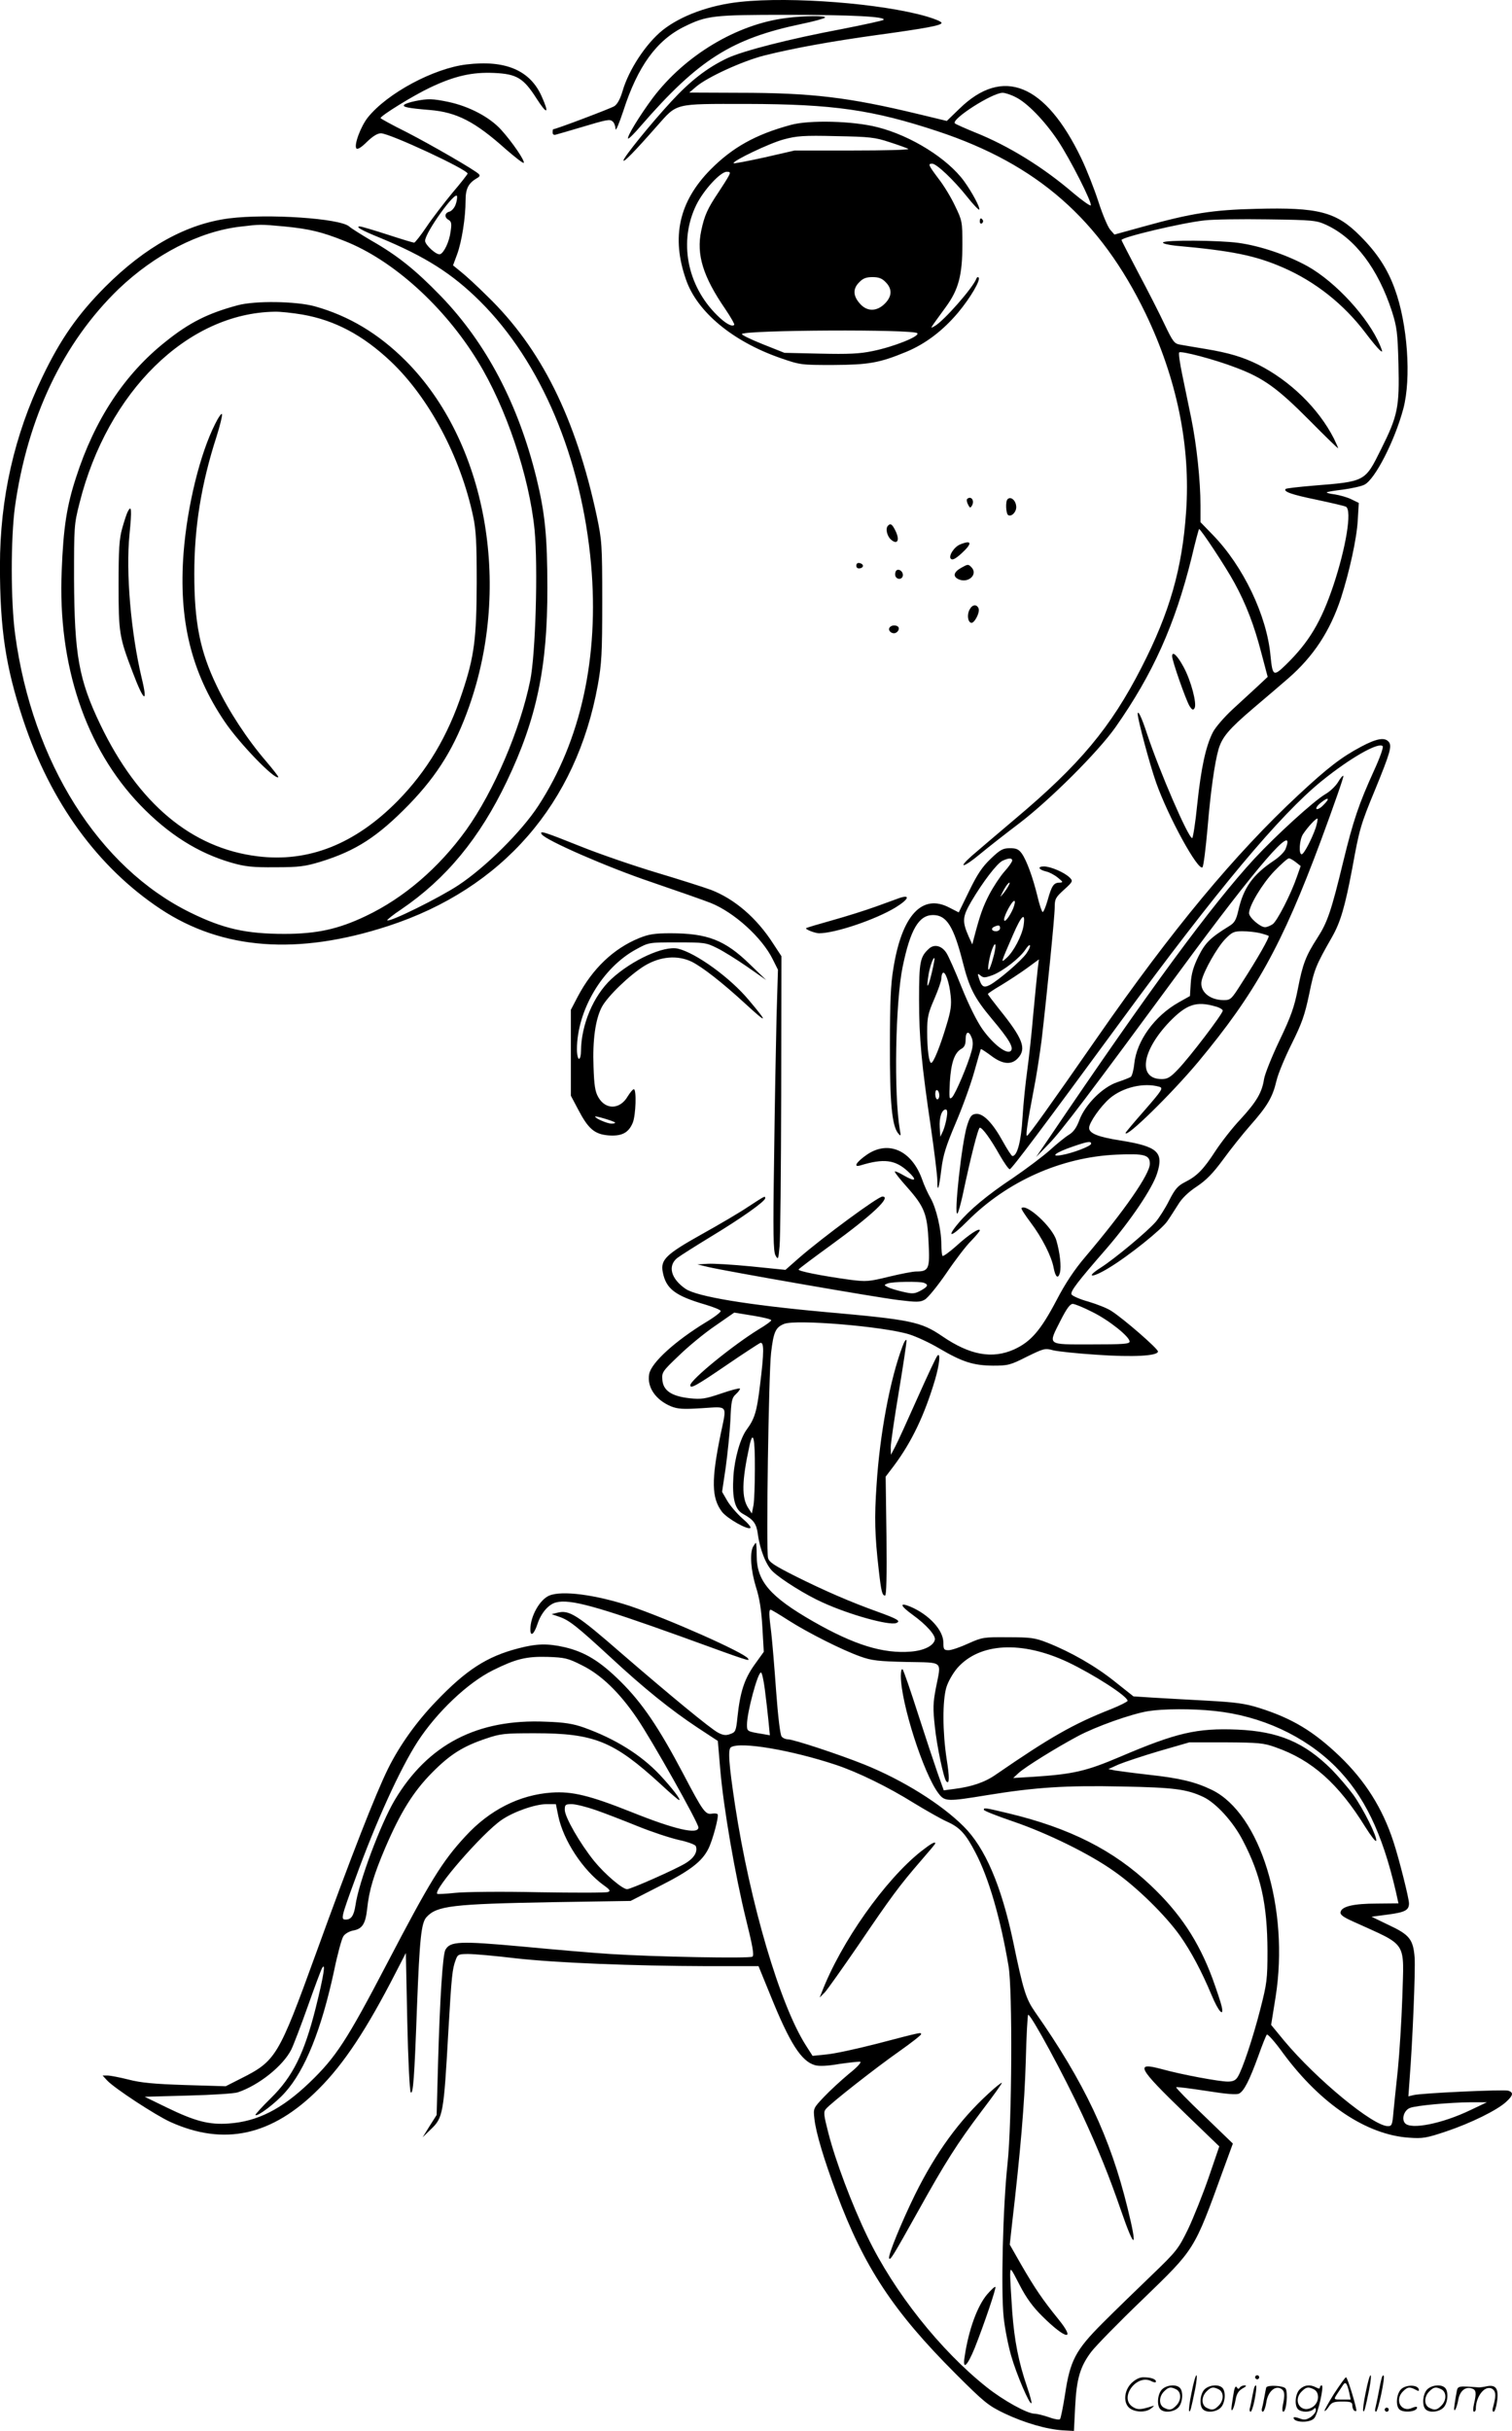 <svg version="1.0" xmlns="http://www.w3.org/2000/svg"
  viewBox="0 0 746.854 1200.319"
 preserveAspectRatio="xMidYMid meet">
<g transform="translate(-0.027,1200.819) scale(0.1,-0.1)"
fill="#000000" stroke="none">
<path d="M3657 11999 c-152 -16 -293 -68 -384 -140 -83 -67 -168 -197 -198
-302 -11 -37 -25 -63 -40 -73 -17 -11 -289 -114 -302 -114 -2 0 -3 -7 -3 -16
0 -10 6 -14 18 -10 9 2 62 18 117 34 137 41 147 43 162 30 7 -6 13 -22 14 -37
0 -14 17 26 38 89 71 221 165 350 302 417 110 54 142 58 504 58 322 0 496 -9
479 -25 -5 -4 -97 -24 -204 -45 -261 -49 -487 -107 -567 -144 -99 -47 -182
-111 -277 -214 -100 -108 -236 -276 -236 -291 0 -12 54 43 163 167 105 118 80
112 447 112 427 -1 621 -29 942 -135 492 -163 802 -435 1027 -900 154 -320
223 -654 200 -979 -19 -280 -81 -497 -220 -768 -152 -297 -305 -480 -624 -748
-93 -79 -190 -161 -215 -183 -74 -66 -39 -58 41 9 41 34 128 102 194 152 151
115 389 352 475 474 186 265 294 507 376 837 18 77 35 140 37 142 5 5 133
-188 175 -266 57 -104 98 -211 133 -347 l31 -117 -49 -46 c-27 -25 -83 -76
-125 -115 -41 -38 -85 -89 -97 -113 -35 -69 -58 -176 -77 -356 -9 -91 -21
-166 -25 -166 -19 0 -162 331 -223 515 -27 83 -46 121 -46 97 0 -26 60 -251
91 -338 60 -170 208 -439 229 -418 5 5 16 92 25 194 15 180 35 321 54 388 18
61 51 100 173 204 67 57 145 123 172 147 125 109 206 233 260 396 42 131 78
294 83 385 l5 85 -37 18 c-20 10 -57 20 -81 24 -25 3 -43 8 -40 10 2 3 39 9
82 14 42 6 89 16 104 24 53 27 150 218 192 375 40 150 21 419 -42 591 -36 100
-88 179 -171 262 -119 120 -207 142 -514 134 -214 -5 -321 -22 -555 -87 l-145
-40 -21 24 c-12 14 -38 76 -58 138 -20 62 -58 159 -85 215 -177 368 -387 454
-602 244 l-62 -60 -141 34 c-345 83 -527 105 -886 105 l-245 1 35 30 c56 47
226 125 335 153 143 36 331 70 555 101 249 34 321 48 321 60 1 6 -33 20 -74
32 -221 64 -666 99 -920 72z m1359 -470 c57 -27 144 -117 209 -214 62 -93 172
-311 163 -321 -4 -3 -42 24 -85 60 -149 128 -320 234 -488 301 -49 20 -94 40
-98 44 -20 20 184 151 236 151 11 0 40 -9 63 -21z m1537 -632 c141 -66 254
-215 323 -427 24 -76 28 -103 32 -261 5 -212 -3 -253 -86 -419 -80 -161 -76
-159 -337 -180 -71 -6 -132 -13 -134 -16 -13 -13 29 -28 151 -53 75 -16 140
-31 147 -35 30 -19 0 -201 -63 -390 -60 -178 -120 -279 -235 -391 -60 -58 -65
-56 -75 45 -18 199 -135 443 -285 597 l-61 63 0 82 c0 124 -19 299 -45 428
-13 63 -33 161 -45 218 -12 57 -19 107 -15 110 9 9 177 -35 280 -75 136 -51
205 -101 363 -260 78 -79 142 -141 142 -138 0 3 -10 25 -21 48 -76 149 -216
285 -374 365 -75 37 -144 58 -259 77 -50 8 -106 18 -124 21 -31 5 -37 12 -80
102 -25 53 -83 167 -129 253 -45 86 -83 159 -83 162 0 14 299 85 410 97 41 5
182 7 313 5 226 -3 240 -5 290 -28z M5745 10811 c-3 -5 25 -12 62 -16 278 -25
393 -48 531 -108 159 -69 300 -181 406 -321 30 -40 62 -78 71 -86 16 -13 16
-12 2 23 -57 136 -217 311 -357 390 -99 55 -233 101 -343 116 -95 13 -364 15
-372 2z M3882 11919 c-244 -31 -499 -185 -657 -394 -64 -86 -130 -193 -122
-201 2 -3 31 25 63 63 284 327 449 431 794 503 58 12 109 26 115 31 11 11
-104 10 -193 -2z M2305 11690 c-162 -19 -392 -142 -488 -262 -35 -44 -70 -138
-56 -153 6 -6 25 6 52 33 29 28 52 42 69 42 43 0 428 -179 428 -199 0 -3 -34
-47 -76 -96 -41 -50 -99 -125 -127 -167 -29 -43 -56 -77 -61 -78 -5 0 -65 18
-132 40 -68 22 -129 40 -136 40 -25 0 8 -19 97 -55 225 -93 358 -177 496 -314
302 -300 502 -774 549 -1301 40 -455 -50 -868 -261 -1191 -82 -126 -260 -303
-395 -392 -94 -62 -340 -184 -351 -173 -2 2 28 27 69 54 222 151 388 352 522
633 147 307 201 565 200 954 0 256 -12 371 -54 543 -90 366 -248 666 -473 899
-125 129 -214 200 -342 273 -49 29 -99 60 -110 70 -45 40 -401 64 -593 40
-210 -27 -414 -140 -613 -339 -134 -135 -219 -256 -308 -441 -140 -290 -211
-603 -211 -935 0 -313 28 -500 115 -762 135 -407 369 -728 678 -933 305 -202
678 -230 1125 -84 564 184 929 604 1035 1189 19 106 22 155 22 415 0 282 -2
300 -27 420 -104 485 -275 829 -541 1086 -50 50 -109 104 -131 121 l-38 31 20
54 c23 62 42 182 42 267 0 58 14 85 57 110 13 7 15 13 8 20 -20 20 -231 142
-357 207 -71 35 -128 67 -128 69 0 12 164 113 245 151 120 57 207 77 316 72
112 -5 145 -25 210 -127 52 -81 64 -76 25 11 -57 129 -179 181 -371 158z m-55
-694 c-6 -15 -19 -30 -30 -33 -24 -6 -26 -29 -3 -41 13 -8 15 -19 9 -57 -6
-50 -33 -106 -52 -112 -17 -6 -74 46 -74 66 0 41 152 252 158 220 1 -9 -2 -28
-8 -43z m-845 -106 c122 -12 183 -26 298 -72 238 -94 491 -322 657 -593 140
-227 255 -570 281 -835 17 -182 5 -612 -22 -743 -49 -241 -179 -545 -316 -737
-135 -187 -308 -336 -496 -425 -136 -65 -243 -88 -402 -88 -189 0 -301 25
-464 105 -453 222 -781 743 -866 1374 -22 163 -22 472 -1 629 62 442 238 811
512 1076 179 171 400 285 601 308 99 12 98 12 218 1z M1175 10501 c-146 -39
-239 -85 -357 -180 -202 -160 -350 -384 -442 -670 -46 -140 -63 -250 -71 -462
-20 -464 118 -875 388 -1156 139 -144 285 -237 452 -285 67 -19 102 -23 215
-22 117 0 147 4 223 27 175 54 282 123 438 283 143 148 227 286 297 485 212
603 83 1307 -313 1705 -135 135 -282 223 -451 270 -93 25 -293 28 -379 5z
m319 -46 c160 -28 298 -101 436 -231 189 -179 344 -469 407 -764 15 -69 18
-131 18 -330 -1 -277 -12 -363 -71 -540 -72 -218 -175 -389 -319 -536 -211
-214 -441 -305 -692 -274 -327 40 -590 261 -777 650 -107 223 -128 344 -130
720 0 257 0 268 27 374 138 550 533 938 963 945 28 1 90 -6 138 -14z M1063
9915 c-75 -148 -138 -406 -156 -637 -25 -331 37 -588 203 -833 72 -107 249
-290 265 -274 2 2 -26 38 -61 79 -93 108 -185 249 -243 371 -83 172 -111 314
-111 554 0 230 34 443 110 678 17 54 29 103 27 110 -2 7 -18 -15 -34 -48z
M632 9483 c-6 -10 -18 -48 -28 -83 -15 -53 -18 -105 -18 -280 0 -236 3 -257
70 -432 55 -146 76 -158 44 -27 -53 223 -79 522 -60 709 12 121 10 148 -8 113z
M2051 11509 c-25 -5 -49 -13 -54 -18 -11 -11 18 -17 127 -26 133 -11 223 -58
374 -193 46 -40 86 -71 89 -68 8 8 -55 101 -111 163 -57 63 -158 116 -261 138
-78 16 -100 17 -164 4z M3905 11391 c-173 -47 -287 -111 -395 -220 -156 -158
-195 -334 -121 -544 55 -159 230 -304 464 -386 101 -35 104 -35 262 -35 176 1
229 10 362 65 96 40 181 105 256 194 61 73 113 162 101 173 -4 4 -9 1 -11 -6
-17 -45 -161 -209 -206 -234 -24 -13 -30 -23 55 94 63 86 82 157 82 309 0 112
-1 118 -36 190 -19 41 -56 102 -82 135 -51 68 -53 74 -31 74 21 0 106 -80 172
-163 30 -38 57 -66 60 -64 7 7 -35 86 -75 141 -81 111 -261 224 -427 266 -120
31 -337 37 -430 11z m490 -85 c44 -14 85 -29 92 -33 6 -5 -118 -8 -275 -8
l-287 0 -148 -34 c-82 -18 -150 -31 -153 -29 -9 10 179 100 248 118 63 17 98
20 258 16 167 -3 193 -6 265 -30z m-796 -168 c-7 -13 -29 -48 -49 -78 -55 -82
-70 -115 -86 -191 -25 -118 9 -227 119 -387 27 -40 47 -75 44 -78 -11 -11 -44
7 -85 48 -149 147 -190 366 -102 545 36 73 119 163 150 163 18 0 19 -3 9 -22z
m776 -523 c33 -33 32 -70 -4 -106 -41 -41 -90 -40 -125 2 -33 38 -33 73 -1
104 18 19 35 25 65 25 30 0 47 -6 65 -25z m156 -252 c15 -15 -116 -67 -219
-88 -66 -14 -121 -16 -260 -13 l-177 4 -108 43 c-60 24 -105 46 -102 50 20 20
846 24 866 4z M4840 10914 c0 -8 5 -12 10 -9 6 4 8 11 5 16 -9 14 -15 11 -15
-7z M4777 9544 c-3 -4 -1 -16 5 -27 9 -18 11 -19 20 -4 13 25 -6 49 -25 31z
M4977 9543 c-11 -10 -8 -71 3 -78 16 -10 40 14 40 39 0 32 -27 56 -43 39z
M4387 9413 c-14 -13 -6 -50 13 -68 32 -29 46 -6 25 39 -17 36 -26 42 -38 29z
M4743 9320 c-30 -12 -59 -58 -46 -71 8 -8 23 0 52 26 55 50 53 69 -6 45z
M4230 9215 c0 -10 7 -15 18 -13 21 4 19 22 -2 26 -10 2 -16 -3 -16 -13z M4749
9205 c-38 -21 -44 -43 -14 -57 49 -22 98 25 63 60 -15 15 -17 15 -49 -3z
M4424 9185 c-3 -8 -3 -19 1 -25 11 -17 35 -11 35 9 0 23 -29 36 -36 16z M4790
8999 c-14 -24 -10 -61 7 -66 15 -5 45 51 37 71 -9 22 -31 20 -44 -5z M4394
8909 c-9 -15 12 -33 30 -26 9 4 16 13 16 22 0 17 -35 21 -46 4z M5790 8768 c0
-23 69 -219 86 -246 13 -20 18 -22 25 -10 12 22 -18 136 -54 202 -31 58 -57
82 -57 54z M6723 8321 c-96 -51 -164 -103 -308 -237 -315 -293 -625 -666 -995
-1199 -234 -337 -340 -485 -347 -485 -7 0 3 69 32 220 14 69 31 181 40 250 26
224 65 611 65 658 0 41 4 49 46 87 44 40 45 43 28 60 -25 25 -94 55 -127 55
-34 0 -27 -16 11 -25 15 -3 41 -17 57 -30 27 -22 28 -24 9 -25 -29 0 -39 -15
-59 -87 -10 -35 -21 -60 -25 -58 -4 3 -16 37 -25 77 -23 94 -53 176 -77 211
-16 22 -27 27 -59 27 -35 0 -48 -7 -95 -52 -42 -40 -66 -76 -106 -158 l-52
-107 -45 23 c-135 72 -236 -36 -278 -300 -13 -75 -17 -172 -17 -376 -1 -284
10 -399 40 -437 14 -17 15 -15 9 17 -30 174 -22 630 14 805 38 184 80 255 150
255 67 0 102 -56 147 -233 32 -127 57 -176 143 -279 86 -102 110 -143 94 -159
-19 -19 -85 31 -139 106 -29 41 -68 120 -104 209 -31 78 -65 154 -75 169 -23
36 -60 45 -86 21 -44 -40 -49 -64 -49 -251 0 -191 12 -319 60 -643 16 -113 30
-225 30 -249 0 -66 8 -46 20 53 9 72 23 116 71 229 33 77 74 190 91 251 17 61
32 112 33 114 2 2 24 -13 50 -32 56 -43 101 -48 133 -13 44 47 25 97 -92 242
-31 39 -56 72 -56 75 0 3 30 23 66 44 36 22 93 59 126 83 l60 44 -6 -48 c-3
-26 -13 -127 -22 -223 -8 -96 -22 -222 -30 -280 -8 -58 -19 -161 -23 -230 -7
-118 -26 -190 -50 -190 -4 0 -25 32 -46 70 -51 93 -98 142 -134 138 -22 -2
-29 -12 -43 -55 -27 -82 -68 -459 -48 -436 4 4 15 44 25 88 40 190 77 335 85
335 13 0 53 -55 98 -135 22 -38 44 -70 50 -70 9 0 160 201 549 731 476 649
787 1020 992 1186 141 114 280 193 301 172 5 -5 -14 -58 -42 -119 -76 -167
-103 -247 -153 -452 -59 -244 -78 -299 -127 -375 -58 -90 -73 -129 -97 -253
-18 -91 -34 -136 -91 -255 -38 -80 -72 -165 -76 -190 -10 -66 -37 -112 -116
-198 -40 -42 -95 -113 -124 -157 -59 -91 -91 -124 -151 -154 -35 -18 -49 -34
-78 -91 -19 -38 -49 -85 -66 -105 -43 -49 -201 -181 -273 -227 -78 -50 -41
-51 42 0 98 59 261 190 288 230 14 20 38 58 54 83 18 30 50 61 91 88 48 32 81
66 131 134 37 51 97 126 133 167 85 96 111 140 130 220 8 36 43 119 76 185 50
101 64 140 86 245 25 122 32 140 112 280 43 75 65 152 101 342 35 193 41 214
113 388 74 181 84 215 67 235 -20 24 -60 17 -137 -24z m-1723 -562 c0 -6 -17
-31 -39 -55 -21 -24 -54 -74 -74 -112 -31 -60 -46 -101 -75 -212 l-9 -35 -18
39 c-33 76 -31 97 13 173 56 95 126 187 154 201 30 14 48 15 48 1z m-19 -126
c-5 -10 -17 -27 -26 -38 -16 -19 -16 -19 -4 5 13 27 29 50 36 50 2 0 -1 -8 -6
-17z m24 -110 c-18 -42 -45 -76 -45 -55 0 20 39 92 50 92 6 0 3 -16 -5 -37z
m51 -86 c-8 -49 -49 -128 -84 -159 -30 -27 -30 -29 31 112 43 100 64 119 53
47z m-116 -12 c0 -8 -9 -15 -20 -15 -22 0 -27 15 -7 23 21 9 27 7 27 -8z m-35
-150 c-8 -30 -18 -55 -21 -55 -8 0 4 68 18 104 19 47 21 12 3 -49z m165 25
c-25 -36 -140 -134 -180 -155 -31 -16 -41 -10 -55 35 -7 22 -6 23 9 11 14 -12
23 -11 61 3 52 21 132 83 160 125 11 17 21 26 23 21 2 -5 -6 -23 -18 -40z
m-466 -90 c-18 -78 -29 -93 -19 -26 6 46 25 100 31 93 2 -2 -4 -32 -12 -67z
m92 -118 c5 -46 1 -76 -21 -147 -31 -104 -64 -185 -75 -185 -11 0 -20 66 -20
155 0 70 5 91 35 160 19 44 35 89 35 101 0 11 3 24 7 28 12 12 33 -48 39 -112z
m104 -208 c7 -18 7 -39 -1 -67 -17 -64 -79 -210 -96 -227 -14 -13 -15 -6 -11
75 6 96 23 146 58 165 14 8 20 21 20 45 0 41 16 46 30 9z m-160 -285 c0 -10
-4 -19 -10 -19 -5 0 -10 12 -10 26 0 14 4 23 10 19 6 -3 10 -15 10 -26z m37
-106 c-3 -21 -11 -51 -18 -68 l-14 -30 -3 47 c-3 48 10 88 30 88 7 0 9 -14 5
-37z M6610 8147 c-12 -20 -40 -47 -63 -60 -58 -34 -244 -204 -351 -319 -211
-229 -518 -646 -1013 -1378 l-65 -95 63 65 c61 62 205 253 649 856 380 517
574 741 521 602 -5 -15 -31 -41 -58 -59 -105 -70 -151 -135 -176 -247 -11 -47
-19 -61 -46 -77 -92 -57 -117 -81 -151 -149 -25 -51 -35 -86 -38 -132 l-4 -64
-57 -32 c-118 -67 -206 -189 -218 -302 -3 -31 -11 -60 -17 -65 -6 -4 -36 -16
-66 -26 -73 -24 -159 -110 -188 -187 -14 -38 -29 -59 -52 -73 -18 -11 -60 -45
-94 -76 -35 -31 -116 -92 -182 -137 -128 -85 -216 -159 -270 -224 -63 -75 -34
-69 44 10 196 197 464 317 738 329 137 6 164 -1 164 -45 0 -51 -125 -231 -319
-460 -53 -62 -99 -131 -142 -214 -79 -150 -127 -205 -210 -243 -108 -48 -218
-28 -354 65 -106 72 -152 82 -580 120 -384 35 -631 76 -688 114 -73 50 -90
114 -41 153 16 12 90 59 164 104 149 90 270 175 270 191 0 13 -2 11 -85 -43
-38 -26 -142 -87 -230 -136 -175 -98 -203 -125 -191 -186 16 -83 61 -117 212
-161 39 -12 73 -25 74 -31 2 -5 -30 -30 -72 -55 -151 -92 -270 -199 -281 -256
-12 -64 31 -128 108 -160 33 -13 58 -15 152 -9 132 8 124 20 93 -128 -47 -228
-45 -315 6 -383 26 -34 129 -92 141 -80 4 4 -14 25 -40 47 -26 23 -59 61 -74
86 l-26 45 18 121 c9 67 20 171 23 231 4 98 7 112 28 131 13 12 21 24 19 27
-3 3 -45 -8 -94 -25 -77 -26 -96 -29 -154 -23 -90 10 -131 38 -135 91 -3 37 0
42 81 119 46 45 126 111 179 147 l95 66 92 -15 c50 -8 91 -18 91 -23 0 -4 -27
-24 -61 -44 -127 -78 -339 -250 -339 -277 0 -18 27 -4 175 97 86 59 162 108
170 112 20 7 20 -43 -1 -211 -15 -126 -26 -163 -65 -216 -32 -43 -60 -142 -66
-230 -7 -111 7 -166 49 -188 51 -28 65 -47 72 -101 10 -74 41 -153 74 -183 41
-39 164 -116 245 -152 133 -61 329 -115 364 -102 25 10 7 20 -92 56 -134 48
-265 105 -407 176 -105 53 -129 69 -134 90 -10 40 3 904 15 1012 12 103 22
126 64 143 57 24 489 -12 617 -51 36 -11 103 -42 150 -70 114 -67 168 -84 265
-85 75 0 86 3 167 44 84 41 90 43 130 32 24 -6 120 -16 213 -22 183 -13 305
-6 305 16 0 14 -169 161 -230 200 -19 13 -70 33 -113 46 -44 12 -81 29 -84 36
-6 15 28 60 171 224 121 140 229 300 252 374 33 104 2 132 -176 161 -117 18
-160 36 -160 63 0 26 56 106 102 146 65 55 169 79 245 57 20 -6 14 -16 -72
-115 -52 -59 -95 -110 -95 -113 0 -29 226 192 359 351 282 339 413 574 606
1093 64 173 114 316 111 319 -3 3 -15 -11 -26 -30z m-73 -114 c-14 -15 -30
-23 -34 -19 -4 4 5 18 22 31 38 31 47 22 12 -12z m-37 -110 c-19 -56 -59 -133
-70 -133 -16 0 -11 74 7 100 23 35 66 81 71 76 2 -3 -2 -22 -8 -43z m-99 -172
l24 -19 -19 -54 c-30 -87 -97 -217 -119 -233 -12 -8 -29 -15 -38 -15 -24 0
-79 48 -79 69 0 37 65 145 124 207 34 35 66 64 73 64 6 0 21 -9 34 -19z m-178
-350 c21 -5 41 -12 44 -14 5 -6 -55 -112 -134 -234 -50 -79 -54 -83 -88 -83
-72 0 -121 45 -109 97 12 50 76 162 115 203 35 36 44 40 86 40 27 0 65 -4 86
-9z m-220 -362 c20 -5 37 -15 37 -21 0 -16 -164 -231 -221 -290 -37 -39 -52
-48 -80 -48 -120 0 -100 139 39 284 83 85 131 102 225 75z m-613 -678 c0 -12
-92 -47 -146 -56 -60 -11 -29 13 53 41 75 26 93 29 93 15z m6 -831 c83 -41
184 -122 184 -146 0 -12 -32 -14 -190 -14 -223 0 -214 -7 -150 120 29 57 46
80 59 80 10 0 54 -18 97 -40z m-1667 -775 c0 -77 -3 -158 -7 -180 l-8 -40 -17
26 c-34 51 -33 132 5 307 18 83 28 42 27 -113z M2676 7889 c18 -29 324 -163
544 -237 129 -44 260 -90 290 -102 116 -46 254 -171 307 -278 l26 -52 -7 -233
c-3 -127 -9 -439 -12 -693 -6 -382 -4 -465 7 -485 13 -23 14 -20 20 46 4 39 7
376 8 751 l1 681 -40 61 c-82 128 -191 221 -307 266 -38 14 -158 52 -268 85
-110 33 -280 91 -377 130 -180 72 -205 80 -192 60z M4440 7573 c-8 -3 -58 -21
-110 -40 -52 -19 -151 -50 -219 -69 -68 -19 -126 -36 -129 -39 -6 -5 44 -25
64 -25 79 0 278 67 377 127 67 41 77 67 17 46z M3157 7376 c-127 -52 -230
-151 -302 -287 l-35 -67 0 -212 0 -212 36 -68 c50 -96 81 -122 149 -128 66 -5
100 12 121 63 15 38 19 165 5 165 -5 0 -18 -16 -30 -35 -38 -66 -109 -68 -145
-5 -16 27 -21 58 -24 151 -5 131 9 232 40 293 27 53 139 161 213 206 77 46
161 53 231 20 53 -26 153 -104 267 -209 109 -100 113 -96 17 18 -92 111 -262
234 -351 255 -69 16 -227 -56 -329 -150 -89 -83 -149 -226 -150 -356 0 -21 -4
-38 -10 -38 -5 0 -10 21 -10 48 1 192 126 403 293 493 62 34 62 34 202 34 133
0 143 -1 197 -28 31 -15 98 -57 150 -93 l93 -65 -81 78 c-123 120 -210 153
-392 153 -79 0 -108 -5 -155 -24z m-119 -910 c3 -3 -5 -6 -17 -6 -21 0 -81 26
-81 35 0 5 90 -22 98 -29z M4284 6308 c-54 -37 -72 -66 -33 -54 114 35 171 28
233 -29 49 -45 40 -55 -19 -21 -25 15 -45 23 -45 19 0 -5 28 -40 62 -78 85
-96 99 -132 105 -272 7 -130 1 -143 -61 -143 -17 0 -78 -12 -136 -26 -98 -24
-111 -25 -190 -15 -145 20 -260 43 -255 51 3 5 74 58 158 119 205 149 303 241
256 241 -22 0 -292 -199 -412 -303 l-67 -59 -168 17 c-92 9 -189 15 -217 13
l-50 -3 54 -13 c90 -21 829 -150 939 -163 90 -11 107 -11 130 2 15 8 63 67
107 131 44 65 99 137 123 160 23 24 42 47 42 51 0 15 -56 -22 -116 -77 -34
-30 -64 -52 -68 -49 -3 3 -6 29 -6 57 0 73 -25 179 -53 228 -14 24 -33 66 -42
93 -51 142 -165 194 -271 123z m280 -634 c24 -9 20 -19 -17 -39 -30 -16 -40
-16 -88 -5 -30 7 -63 17 -74 23 -19 10 -19 10 0 18 24 9 157 11 179 3z M5046
6043 c-3 -3 18 -35 45 -71 56 -74 104 -168 114 -225 9 -46 22 -56 31 -22 7 30
0 98 -18 159 -19 65 -147 183 -172 159z M4458 5360 c-61 -162 -112 -432 -128
-685 -11 -159 -9 -247 11 -420 12 -106 17 -125 31 -125 7 0 9 96 7 293 l-4
294 41 54 c88 118 151 250 203 425 22 75 28 135 12 119 -6 -6 -50 -100 -99
-210 -49 -110 -98 -218 -110 -240 l-21 -40 -1 36 c0 20 18 144 40 275 22 132
39 246 38 254 -2 8 -11 -5 -20 -30z M3720 4371 c-17 -33 -11 -116 14 -198 18
-55 27 -114 32 -199 l7 -122 -46 -64 c-50 -70 -71 -135 -84 -258 -7 -70 -10
-75 -36 -84 -21 -8 -35 -6 -60 7 -38 20 -239 186 -473 388 -226 197 -262 219
-321 204 l-28 -7 38 -13 c49 -17 86 -46 252 -199 167 -155 299 -261 432 -349
l99 -65 12 -141 c16 -190 74 -524 127 -739 33 -133 41 -178 32 -185 -14 -10
-488 -1 -702 13 -82 5 -279 22 -437 37 -308 28 -355 26 -378 -17 -13 -25 -27
-242 -36 -560 l-7 -255 -35 -55 -34 -55 40 39 c61 58 64 76 87 486 16 274 19
306 37 353 9 25 15 27 62 27 28 0 132 -9 231 -21 205 -23 583 -38 951 -39
l251 0 58 -142 c96 -238 153 -328 221 -347 20 -6 63 -4 120 6 48 7 95 12 103
11 8 -2 -14 -27 -56 -60 -38 -32 -94 -83 -123 -114 -52 -55 -53 -56 -47 -107
7 -68 47 -201 109 -367 136 -365 280 -584 587 -891 143 -143 163 -159 242
-197 99 -47 209 -79 289 -84 l55 -3 6 120 c7 139 25 198 79 270 21 28 135 145
255 260 259 251 252 238 396 635 l49 134 -142 137 c-79 75 -141 139 -138 141
3 3 70 -6 149 -18 101 -16 150 -20 162 -13 24 12 51 65 95 186 19 54 38 101
42 105 4 4 41 -37 81 -93 185 -250 411 -402 621 -416 67 -5 86 -2 184 31 122
41 252 105 296 146 35 32 37 46 11 55 -22 7 -435 -12 -470 -22 l-24 -6 6 84
c15 190 29 538 25 600 -7 91 -25 114 -128 162 l-85 41 83 11 c82 11 102 21
102 55 0 25 -49 220 -77 305 -54 165 -139 300 -266 422 -129 123 -233 186
-397 238 -70 22 -116 28 -260 36 -96 5 -217 12 -268 15 l-93 6 -92 73 c-96 77
-217 146 -333 192 -61 24 -83 27 -194 27 -120 1 -128 0 -197 -31 -39 -18 -83
-33 -97 -33 -23 0 -26 4 -26 38 0 61 -71 138 -163 177 -56 23 -51 5 11 -40 68
-49 114 -101 110 -123 -6 -30 -54 -54 -119 -59 -137 -11 -279 33 -482 149
-213 122 -279 199 -279 324 0 35 -2 64 -4 64 -2 0 -8 -9 -14 -19z m174 -363
c97 -62 268 -148 356 -179 55 -20 90 -24 228 -27 187 -4 172 9 145 -129 -14
-73 -15 -100 -5 -191 10 -96 44 -258 57 -270 15 -16 16 19 1 112 -20 132 -21
286 -1 353 9 29 32 69 54 95 110 125 318 136 546 29 126 -60 295 -168 295
-191 0 -4 -37 -23 -82 -41 -186 -73 -301 -139 -567 -322 -55 -39 -120 -61
-207 -72 l-52 -7 -30 84 c-16 46 -60 178 -97 293 -37 116 -71 214 -76 220 -5
5 -9 -7 -9 -32 0 -133 112 -483 186 -580 31 -41 43 -41 244 -8 235 38 385 48
663 42 258 -5 319 -13 402 -52 62 -30 146 -121 194 -214 90 -172 121 -315 122
-546 0 -140 -3 -161 -35 -286 -37 -145 -89 -300 -112 -336 -10 -17 -24 -23
-49 -23 -42 0 -226 34 -324 61 -137 37 -124 11 115 -220 l167 -161 -52 -152
c-29 -84 -75 -199 -102 -256 -48 -98 -55 -108 -182 -230 -73 -70 -181 -175
-240 -234 -134 -134 -161 -185 -186 -353 -10 -63 -21 -118 -25 -122 -4 -4 -29
0 -55 10 -27 9 -58 17 -70 17 -36 0 -154 65 -237 131 -229 182 -457 469 -589
743 -77 159 -158 375 -193 512 -23 90 -25 104 -12 119 23 28 246 203 363 285
58 41 107 79 107 84 0 10 4 11 -222 -48 -98 -25 -208 -49 -246 -52 l-68 -7
-32 50 c-129 201 -277 704 -351 1188 -31 206 -36 276 -20 286 46 29 298 -14
518 -87 108 -36 258 -109 386 -189 61 -37 133 -78 162 -91 65 -29 93 -60 142
-154 65 -124 123 -323 163 -560 20 -117 17 -771 -5 -975 -23 -212 -33 -630
-19 -760 6 -56 23 -141 37 -189 26 -91 91 -243 100 -234 3 2 -7 38 -21 79 -43
126 -63 229 -74 374 -5 77 -10 158 -10 180 1 40 1 39 47 -50 33 -64 66 -109
113 -155 115 -114 167 -123 78 -13 -78 96 -117 154 -183 268 l-57 100 11 100
c42 360 62 598 68 803 3 127 9 232 12 232 15 0 178 -301 268 -495 79 -171 131
-299 190 -470 69 -200 84 -196 33 10 -86 351 -213 620 -458 970 -44 64 -57
103 -107 345 -59 279 -139 465 -245 570 -111 111 -301 229 -489 305 -127 51
-352 125 -379 125 -11 0 -25 6 -31 14 -7 8 -18 101 -27 223 -8 114 -19 244
-24 288 -12 93 -12 115 -3 115 3 0 42 -23 87 -52z m-116 -340 c6 -46 14 -116
18 -156 l7 -72 -34 6 c-80 13 -79 13 -79 47 0 60 53 257 69 257 5 0 13 -37 19
-82z m2222 -108 c230 -24 444 -123 596 -274 142 -142 231 -326 298 -613 l14
-63 -106 -1 c-116 0 -175 -14 -180 -42 -3 -13 13 -25 65 -48 270 -123 248 -89
240 -374 -4 -115 -14 -275 -22 -355 -9 -80 -18 -175 -22 -212 -5 -61 -8 -68
-27 -68 -73 0 -352 230 -512 421 l-65 79 22 137 c69 436 -75 906 -314 1023
-83 40 -157 58 -312 75 -71 8 -146 18 -165 21 l-35 7 51 23 c29 12 119 42 200
66 l149 43 180 0 c161 -1 187 -3 245 -24 181 -63 312 -180 445 -395 27 -43 51
-74 53 -67 6 18 -63 157 -113 227 -25 34 -73 90 -107 125 -135 134 -261 188
-466 197 -200 8 -300 -15 -581 -135 -165 -70 -228 -85 -426 -98 l-100 -6 27
25 c33 30 186 125 293 182 88 47 262 109 346 123 75 12 216 13 329 1z m1265
-1970 c-141 -68 -297 -99 -325 -65 -18 21 -4 64 25 75 30 12 197 27 300 28
l80 0 -80 -38z M4860 3072 c0 -5 64 -30 143 -57 173 -59 382 -162 501 -247
112 -78 255 -219 325 -318 55 -78 107 -176 156 -293 33 -80 62 -112 50 -57 -4
19 -25 82 -46 140 -69 185 -161 323 -304 458 -183 174 -400 284 -705 357 -117
28 -120 28 -120 17z M4550 2867 c-178 -141 -396 -449 -491 -697 l-10 -25 25
25 c13 14 88 120 167 235 160 236 203 294 306 413 40 46 73 85 73 88 0 11 -20
0 -70 -39z M4883 1671 c-144 -132 -259 -290 -362 -497 -68 -139 -134 -300
-129 -316 5 -14 19 10 142 230 135 243 195 337 314 495 58 76 103 139 101 141
-2 2 -32 -21 -66 -53z M4876 679 c-48 -57 -91 -173 -111 -308 -11 -68 13 -47
50 44 46 116 107 296 102 301 -3 3 -21 -14 -41 -37z M2714 4130 c-47 -19 -94
-102 -94 -167 0 -39 18 -25 35 26 18 55 55 98 92 107 68 18 202 -19 619 -169
341 -124 339 -123 329 -108 -18 29 -395 196 -585 260 -169 55 -333 77 -396 51z
M2560 3869 c-155 -40 -258 -107 -407 -263 -96 -100 -179 -216 -236 -331 -62
-126 -181 -429 -357 -915 -184 -507 -197 -528 -370 -615 l-75 -38 -200 6
c-152 5 -219 11 -280 27 -44 11 -91 20 -104 20 l-24 0 23 -25 c37 -39 237
-170 311 -204 267 -121 504 -68 734 163 125 125 237 295 381 576 l49 95 7
-339 c4 -187 12 -344 17 -349 12 -12 18 67 31 423 13 336 21 414 47 442 51 56
125 65 628 74 l380 6 145 74 c150 76 208 121 239 183 21 41 53 160 46 171 -3
4 -15 5 -28 3 -32 -6 -44 10 -142 197 -120 227 -201 348 -309 455 -101 100
-175 146 -277 170 -84 19 -138 18 -229 -6z m314 -83 c94 -46 185 -133 272
-261 72 -105 304 -517 304 -540 0 -37 -117 -10 -331 76 -206 82 -293 103 -394
96 -159 -11 -307 -86 -426 -216 -115 -124 -176 -224 -387 -628 -200 -383 -253
-463 -383 -588 -138 -132 -257 -192 -399 -202 -97 -7 -166 11 -306 79 l-109
53 215 6 c118 3 229 10 245 16 104 35 223 130 264 211 10 20 47 116 81 212 34
96 66 182 71 190 20 35 7 -43 -31 -195 -57 -227 -114 -341 -222 -447 -44 -43
-78 -81 -76 -83 9 -10 100 59 146 111 100 111 180 312 242 599 17 83 38 160
46 172 8 13 29 25 49 29 45 8 61 33 69 109 10 92 33 167 89 299 76 177 139
278 232 372 89 90 153 130 267 168 70 24 91 26 240 26 294 0 389 -39 620 -250
47 -44 89 -80 93 -80 11 0 -37 62 -95 124 -94 100 -222 179 -375 234 -54 19
-97 26 -188 29 -339 15 -583 -112 -747 -387 -69 -116 -178 -406 -194 -520 -8
-51 -21 -70 -48 -70 -25 0 -24 8 47 201 102 281 221 543 309 679 94 144 246
289 371 351 113 56 164 69 271 66 83 -3 99 -6 168 -41z m-116 -745 c25 -120
121 -267 225 -342 31 -22 34 -28 20 -33 -10 -4 -164 -4 -343 -1 -181 4 -363 2
-410 -3 -47 -5 -87 -7 -90 -5 -21 19 223 300 318 365 58 40 165 78 222 78 l46
0 12 -59z m184 30 c46 -16 139 -52 208 -80 69 -28 160 -58 204 -68 43 -9 80
-23 83 -30 11 -27 -8 -59 -49 -84 -46 -29 -272 -129 -290 -129 -23 0 -109 73
-163 139 -70 87 -145 217 -145 253 0 25 3 28 34 28 19 0 72 -13 118 -29z
M5886 194 c-10 -47 -15 -88 -12 -91 5 -6 9 7 30 110 7 37 10 67 6 67 -4 0 -15
-39 -24 -86z M6200 270 c0 -5 5 -10 10 -10 6 0 10 5 10 10 0 6 -4 10 -10 10
-5 0 -10 -4 -10 -10z M6746 194 c-10 -47 -15 -88 -12 -91 5 -6 9 7 30 110 7
37 10 67 6 67 -4 0 -15 -39 -24 -86z M6826 269 c-3 -8 -10 -41 -16 -74 -6 -33
-14 -68 -16 -77 -3 -10 -1 -18 3 -18 10 0 46 171 38 178 -2 3 -7 -1 -9 -9z
M5589 241 c-38 -38 -41 -101 -7 -125 29 -20 79 -20 104 0 18 14 18 15 1 10
-53 -17 -69 -17 -92 -2 -69 45 21 166 94 126 12 -6 21 -7 21 -1 0 12 -25 21
-62 21 -19 0 -39 -10 -59 -29z M6590 189 c-28 -45 -49 -83 -47 -85 2 -3 12 7
21 21 14 21 24 25 66 25 43 0 50 -3 50 -19 0 -11 5 -23 10 -26 6 -3 10 -3 10
1 0 20 -44 164 -51 164 -4 0 -30 -37 -59 -81z m75 4 l7 -33 -42 0 c-42 0 -42
0 -28 23 8 12 21 32 29 44 15 25 22 18 34 -34z M5740 210 c-22 -22 -27 -79 -8
-98 19 -19 66 -14 88 8 22 22 27 79 8 98 -19 19 -66 14 -88 -8z m71 0 c25 -14
25 -54 -1 -80 -23 -23 -33 -24 -61 -10 -25 14 -25 54 1 80 23 23 33 24 61 10z
M5950 210 c-22 -22 -27 -79 -8 -98 19 -19 66 -14 88 8 22 22 27 79 8 98 -19
19 -66 14 -88 -8z m71 0 c25 -14 25 -54 -1 -80 -23 -23 -33 -24 -61 -10 -25
14 -25 54 1 80 23 23 33 24 61 10z M6096 204 c-3 -16 -8 -47 -11 -69 -8 -51
10 -26 19 27 5 27 15 42 34 53 18 10 22 14 10 15 -9 0 -20 -5 -24 -11 -5 -8
-9 -8 -14 1 -5 8 -10 3 -14 -16z M6197 223 c-2 -4 -7 -26 -11 -48 -4 -22 -9
-48 -12 -57 -3 -10 -1 -18 4 -18 4 0 14 28 20 62 11 58 10 81 -1 61z M6255
220 c-1 -3 -5 -23 -9 -45 -4 -22 -9 -48 -12 -57 -3 -10 -1 -18 4 -18 5 0 13
20 17 45 7 53 44 87 74 68 17 -11 19 -28 8 -80 -4 -18 -3 -33 2 -33 16 0 24
99 11 115 -12 14 -87 18 -95 5z M6420 210 c-22 -22 -27 -79 -8 -98 7 -7 24
-12 38 -12 14 0 31 5 38 12 9 9 12 8 12 -5 0 -9 -12 -24 -26 -34 -21 -13 -32
-15 -55 -6 -16 6 -29 8 -29 3 0 -24 81 -27 102 -2 18 19 50 162 37 162 -5 0
-9 -5 -9 -10 0 -7 -6 -7 -19 0 -30 16 -59 12 -81 -10z m71 0 c29 -16 25 -65
-6 -86 -56 -37 -103 28 -55 76 23 23 33 24 61 10z M6921 211 c-23 -23 -28 -80
-9 -99 19 -19 88 -13 88 9 0 5 -11 4 -24 -2 -54 -25 -89 38 -46 81 23 23 33
24 62 9 16 -9 19 -8 16 3 -8 22 -64 22 -87 -1z M7050 210 c-22 -22 -27 -79 -8
-98 19 -19 66 -14 88 8 22 22 27 79 8 98 -19 19 -66 14 -88 -8z m71 0 c25 -14
25 -54 -1 -80 -23 -23 -33 -24 -61 -10 -25 14 -25 54 1 80 23 23 33 24 61 10z
M7196 201 c-3 -14 -8 -44 -11 -66 -8 -51 10 -26 19 27 8 41 35 63 66 53 22 -7
24 -21 11 -77 -5 -22 -5 -38 0 -38 5 0 9 6 9 13 0 68 51 125 85 97 15 -13 15
-35 -1 -92 -3 -10 -1 -18 4 -18 6 0 13 23 17 50 9 63 -5 84 -49 76 -17 -4 -35
-6 -41 -6 -101 8 -104 7 -109 -19z M6840 110 c0 -5 5 -10 10 -10 6 0 10 5 10
10 0 6 -4 10 -10 10 -5 0 -10 -4 -10 -10z"/>
</g>
</svg>
